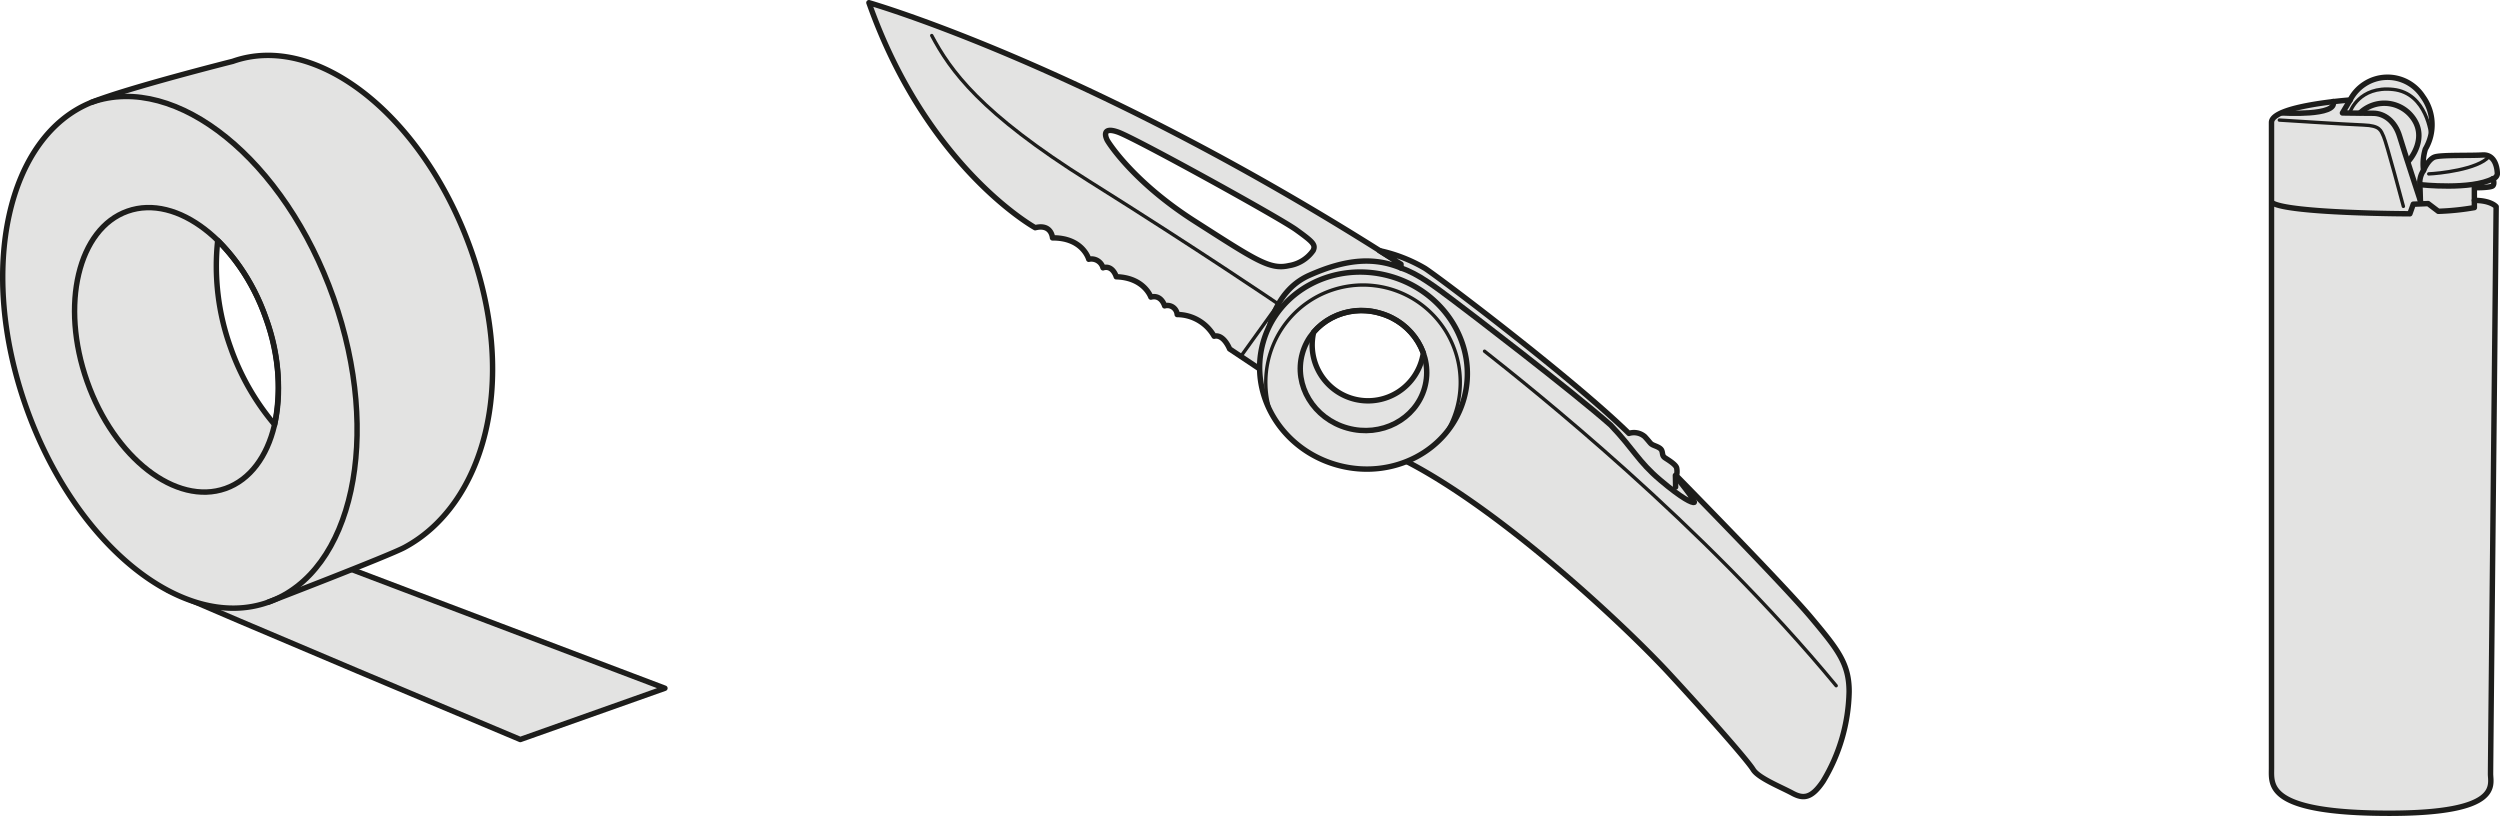 <svg xmlns="http://www.w3.org/2000/svg" viewBox="0 0 367.704 120.015"><title>RADLINE-glissement-gaine-coupe-3</title><g id="Calque_2" data-name="Calque 2"><g id="Calque_1-2" data-name="Calque 1"><path d="M24.716,86.791c5.414,2.514,51.81,21.977,51.81,21.977l21.27-7.541L44.233,80.923Z" fill="#e3e3e2" stroke="#1d1d1b" stroke-linecap="round" stroke-linejoin="round" stroke-width="0.8"/><path d="M127.804.4c8.603,24.372,24.457,33.091,24.457,33.091,2.416-.609,2.545,1.495,2.545,1.495,4.48-.03,5.33,3.146,5.33,3.146a1.774,1.774,0,0,1,2.097,1.256c1.447-.451,1.951,1.319,1.951,1.319,4.115.127,5.09,2.99,5.09,2.99,1.551-.409,2.024,1.288,2.024,1.288a1.45,1.45,0,0,1,1.847,1.278,6.3,6.3,0,0,1,5.434,3.187c1.406-.347,2.275,1.871,2.275,1.871l4.883,3.254,3.607-3.287,4.352-6.365,12.366-6.065C160.902,9.824,127.804.4,127.804.4ZM193.142,36.85a5.355,5.355,0,0,1-3.565,2.221c-2.806.644-4.863-.792-13.884-6.556S163.065,21.006,162.871,20.655s-.973-2.138,1.596-1.218,23.65,12.541,26.168,14.352S193.534,35.997,193.142,36.85Z" fill="#e3e3e2" stroke="#1d1d1b" stroke-linecap="round" stroke-linejoin="round" stroke-width="0.8"/><path d="M137.042,5.227c2.714,5.114,7.109,11.372,23.164,21.435s27.827,18.067,27.827,18.067L182.723,52.112" fill="none" stroke="#1d1d1b" stroke-linecap="round" stroke-linejoin="round" stroke-width="0.5"/><path d="M186.419,49.574s.606-6.608,6.133-9.07,9.604-2.693,13.511-1.083l-.001-.562-3.191-1.999a22.465,22.465,0,0,1,6.757,2.631c2.706,1.806,21.931,16.388,29.955,24.255a2.435,2.435,0,0,1,2.329.471c.86.932.783,1,1.149,1.195s1.151.384,1.343.829.027.798.516,1.116,1.539.956,1.684,1.457a2.687,2.687,0,0,1-.023,1.172s15.861,16.139,19.789,20.832,5.607,6.771,5.602,10.919a26.41,26.41,0,0,1-3.837,13.194c-1.711,2.53-2.913,2.6-4.523,1.725s-4.99-2.219-5.749-3.461-5.865-7.108-12.378-14.161S219.764,73.93,205.267,67.069l5.699-5.185-.3-12.94-9.437-5.511Z" fill="#e3e3e2" stroke="#1d1d1b" stroke-linecap="round" stroke-linejoin="round" stroke-width="0.8"/><path d="M218.349,51.658c6.607,5.217,32.089,25.402,51.718,49.199" fill="none" stroke="#1d1d1b" stroke-linecap="round" stroke-linejoin="round" stroke-width="0.5"/><path d="M206.063,39.42c2.524.825,5.201,2.898,7.58,4.675s17.504,13.351,23.258,18.428c3.437,3.594,4.007,5.305,7.277,8.077s4.724,3.415,5.011,3.291-2.689-3.796-2.689-3.796" fill="none" stroke="#1d1d1b" stroke-linecap="round" stroke-linejoin="round" stroke-width="0.8"/><path d="M246.451,71.635c-.004-.153-.03-1.722-.03-1.722" fill="none" stroke="#1d1d1b" stroke-linecap="round" stroke-linejoin="round" stroke-width="0.8"/><path d="M204.426,40.617c-8.159-2.279-16.51,2.091-18.652,9.761s2.734,15.736,10.893,18.015,16.51-2.091,18.652-9.761S212.584,42.896,204.426,40.617Zm4.93,11.348c-.033.144-.059.289-.099.433a8.215,8.215,0,1,1-16.043-3.538,9.369,9.369,0,0,1,9.694-2.81A9.487,9.487,0,0,1,209.356,51.965Z" fill="#e3e3e2" stroke="#1d1d1b" stroke-linecap="round" stroke-linejoin="round" stroke-width="0.8"/><ellipse cx="200.546" cy="54.505" rx="8.779" ry="9.338" transform="translate(94.09 232.99) rotate(-74.391)" fill="none" stroke="#1d1d1b" stroke-linecap="round" stroke-linejoin="round" stroke-width="0.8"/><path d="M186.698,60.054a14.302,14.302,0,1,1,26.255,3.162" fill="none" stroke="#1d1d1b" stroke-linecap="round" stroke-linejoin="round" stroke-width="0.5"/><path d="M345.661,14.706s-11.565.826-11.565,3.304v94.997c0,2.478-.826,6.608,17.347,6.608,16.521,0,14.869-4.13,14.869-5.782s.826-83.432.826-83.432-.727-.926-3.205-.926V27.608s2.405.028,2.717-.283.028-1.047.028-1.047a.825.825,0,0,0,.623-.962c-.057-.849-.424-2.632-2.179-2.519s-5.999-.028-6.99.283-1.67,1.981-1.67,1.981a7.486,7.486,0,0,1,.26-3.125,7.041,7.041,0,0,0-.364-7.734,6.185,6.185,0,0,0-10.697.505Z" fill="#e3e3e2" stroke="#1d1d1b" stroke-linecap="round" stroke-linejoin="round" stroke-width="0.8"/><path d="M345.661,14.706l-1.132,1.907s2.866.045,4.504.045,3.23,1.137,3.913,3.412,3.139,9.736,3.139,9.736" fill="none" stroke="#1d1d1b" stroke-linecap="round" stroke-linejoin="round" stroke-width="0.8"/><path d="M363.933,29.475v1.059a37.911,37.911,0,0,1-5.3.546l-1.501-1.137-2.184.091-.5,1.41s-17.925-.045-20.291-1.638" fill="none" stroke="#1d1d1b" stroke-linecap="round" stroke-linejoin="round" stroke-width="0.8"/><path d="M353.492,30.352c-.045-.182-2.502-9.418-2.912-10.282s-.455-1.592-2.957-1.683-12.375-.728-12.375-.728" fill="none" stroke="#1d1d1b" stroke-linecap="round" stroke-linejoin="round" stroke-width="0.5"/><path d="M335.703,16.613s8.189.5,7.461-1.683" fill="none" stroke="#1d1d1b" stroke-linecap="round" stroke-linejoin="round" stroke-width="0.8"/><path d="M345.667,16.431s1.319-3.822,6.324-3.276,5.551,6.733,5.551,6.733" fill="none" stroke="#1d1d1b" stroke-linecap="round" stroke-linejoin="round" stroke-width="0.5"/><path d="M347.168,16.567a5.182,5.182,0,0,1,7.279.228c3.14,3.359-.318,7.063-.227,6.915" fill="none" stroke="#1d1d1b" stroke-linecap="round" stroke-linejoin="round" stroke-width="0.8"/><path d="M356.463,25.061a3.259,3.259,0,0,0-.559,1.697c.045.819.091,2.639.091,2.639" fill="none" stroke="#1d1d1b" stroke-linecap="round" stroke-linejoin="round" stroke-width="0.8"/><path d="M356.04,27.168s7.401.813,10.638-.89" fill="none" stroke="#1d1d1b" stroke-linecap="round" stroke-linejoin="round" stroke-width="0.8"/><path d="M357.223,25.575c1.365-.045,7.234-.637,8.872-2.548" fill="none" stroke="#1d1d1b" stroke-linecap="round" stroke-linejoin="round" stroke-width="0.5"/><path d="M69.306,36.849C62.337,17.104,46.637,4.645,34.239,9.021c0,0-15.395,3.878-20.774,6.031C1.165,19.975-3.346,39.497,3.821,59.803S26.926,92.995,39.419,88.586c0,0,17.724-6.813,20.057-8.062C71.067,74.317,76.275,56.594,69.306,36.849ZM40.387,62.441a35.898,35.898,0,0,1-6.484-11.355,35.333,35.333,0,0,1-1.882-15.72A29.921,29.921,0,0,1,39.115,46.814,28.663,28.663,0,0,1,40.387,62.441Z" fill="#e3e3e2" stroke="#1d1d1b" stroke-linecap="round" stroke-linejoin="round" stroke-width="0.8"/><path d="M13.465,15.052c12.493-4.41,28.431,8.477,35.598,28.783s2.849,40.341-9.644,44.751" fill="none" stroke="#1d1d1b" stroke-linecap="round" stroke-linejoin="round" stroke-width="0.8"/><ellipse cx="25.963" cy="51.456" rx="13.947" ry="21.63" transform="translate(-15.646 11.575) rotate(-19.441)" fill="none" stroke="#1d1d1b" stroke-linecap="round" stroke-linejoin="round" stroke-width="0.8"/></g></g></svg>